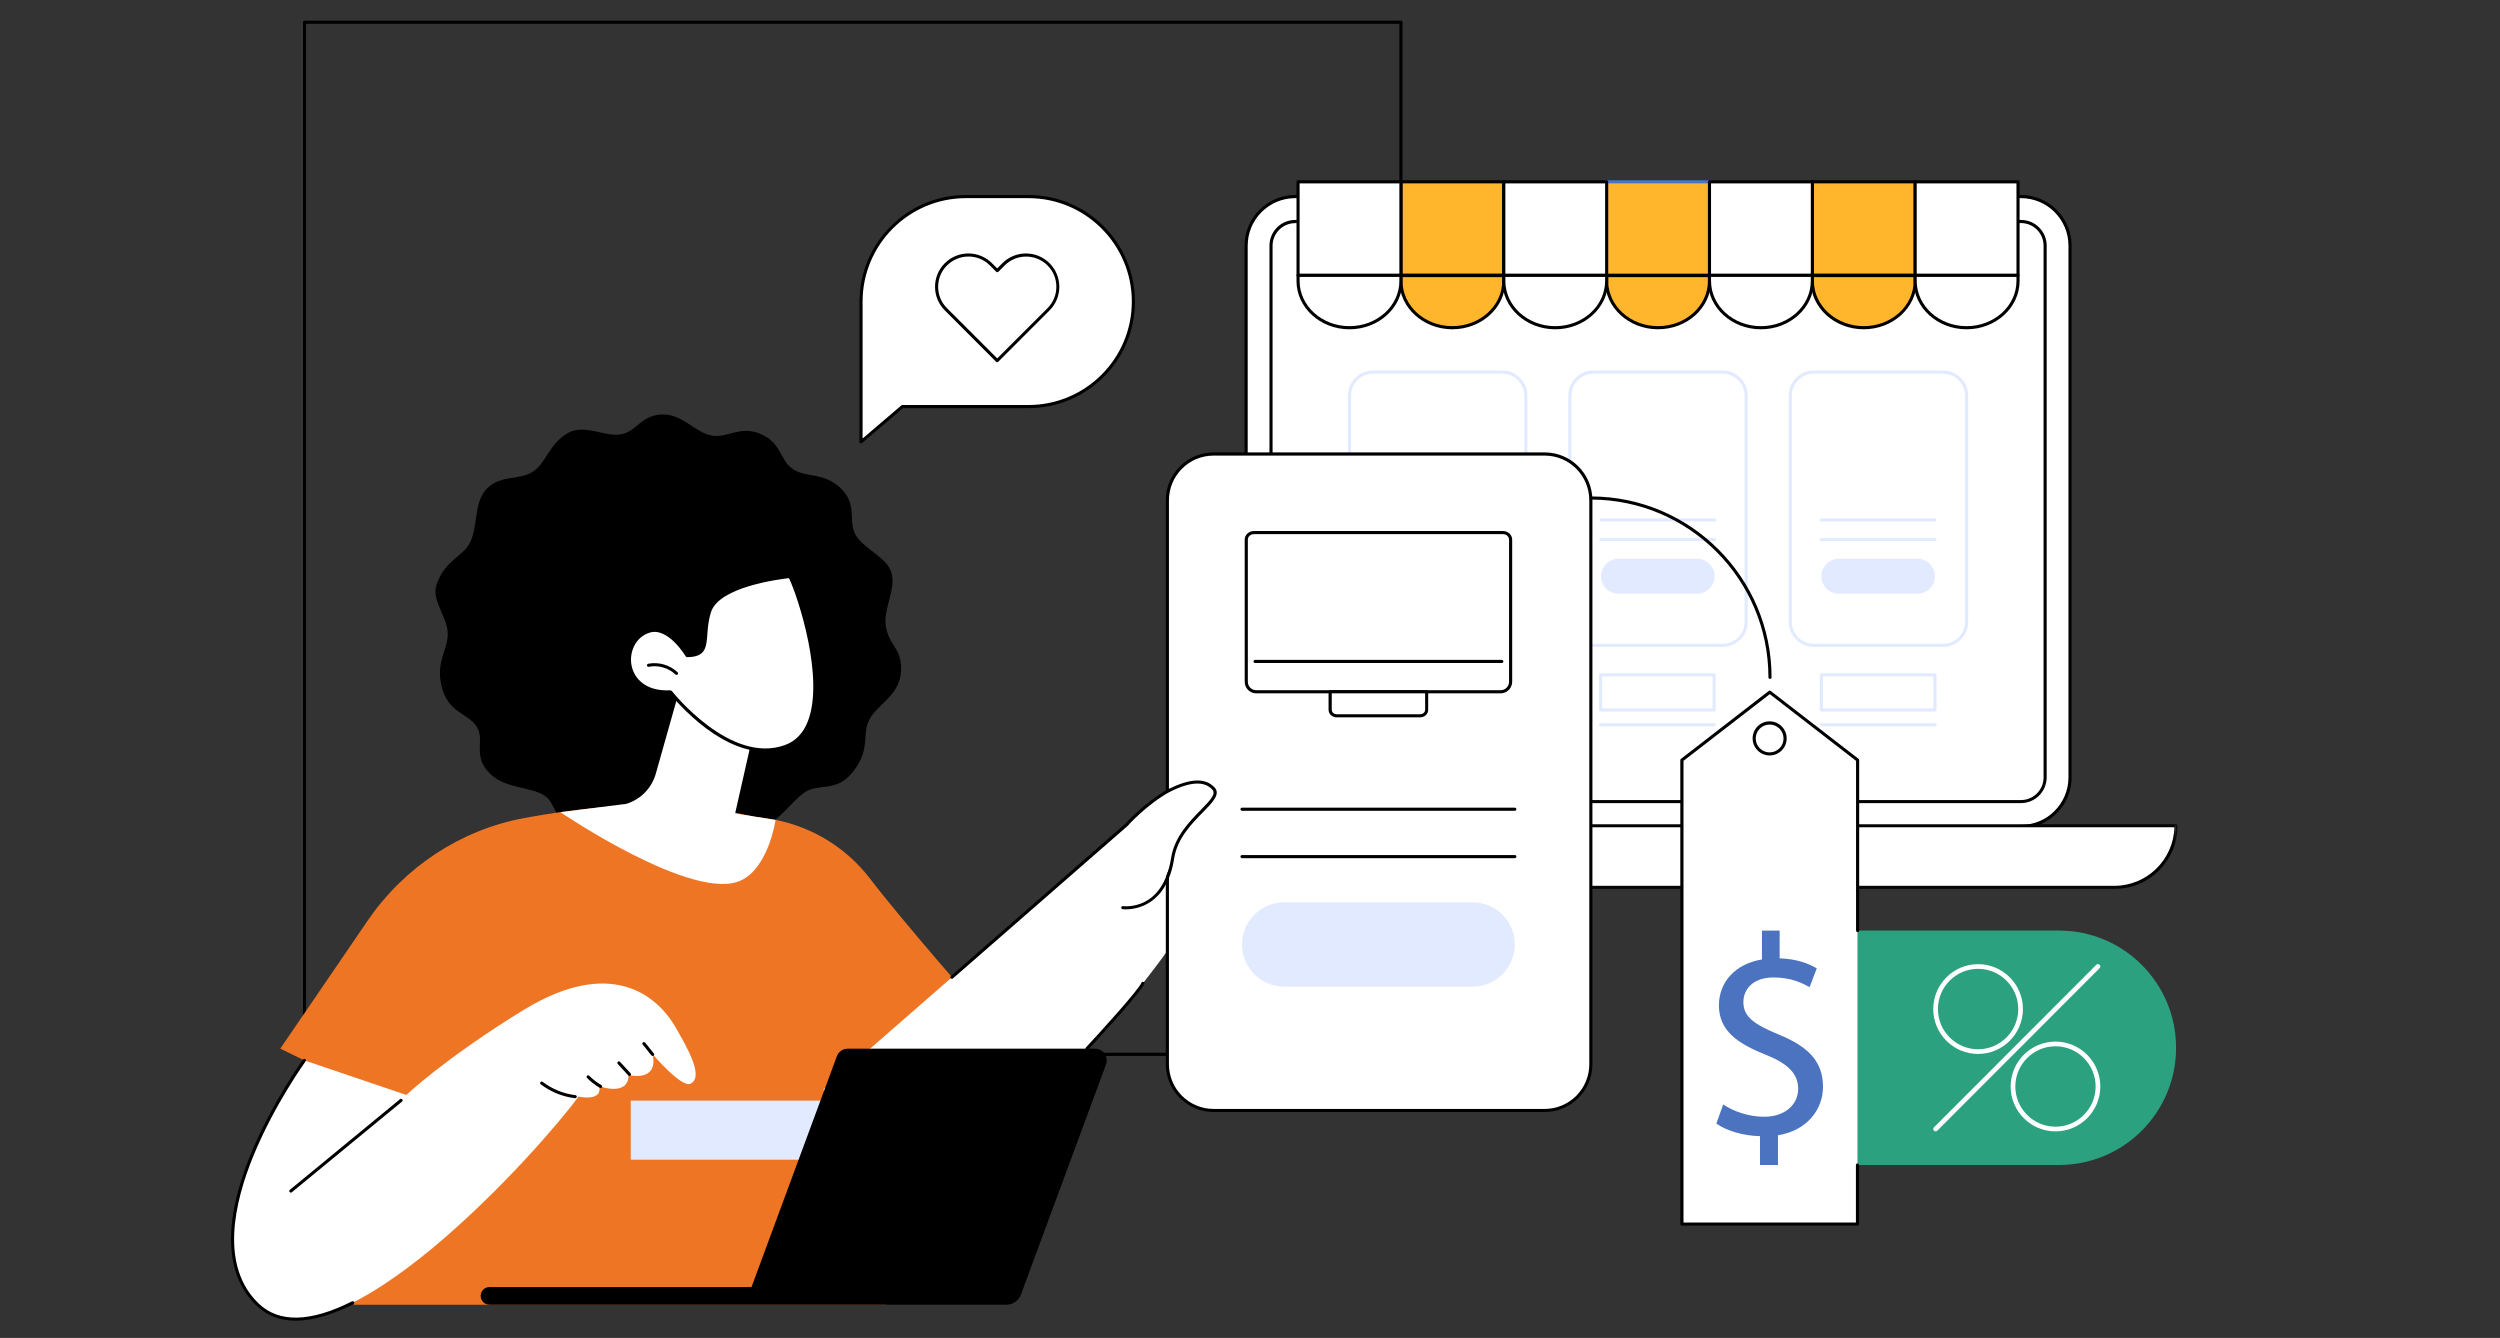 <svg width="725" height="388" viewBox="0 0 725 388" fill="none" xmlns="http://www.w3.org/2000/svg">
<rect x="0" y="0" width="725" height="388" fill="#333333" stroke="none"/>
<path d="M406.269 306.221H88.314C88.068 306.221 87.863 306.016 87.863 305.77V6.457C87.863 6.205 88.068 6 88.314 6H406.269C406.515 6 406.72 6.205 406.72 6.457V305.746C406.72 306.016 406.515 306.221 406.269 306.221ZM88.765 305.295H405.818V6.908H88.765V305.295Z" fill="black"/>
<path d="M586.069 57.016H375.592C367.736 57.016 361.379 63.402 361.379 71.247V225.449C361.379 233.318 367.753 239.686 375.592 239.686H586.092C593.949 239.686 600.306 233.294 600.306 225.449V71.247C600.306 63.402 593.931 57.016 586.069 57.016Z" fill="white"/>
<path d="M586.069 240.151H375.593C367.507 240.151 360.922 233.56 360.922 225.463V71.243C360.922 63.146 367.507 56.555 375.593 56.555H586.092C594.177 56.555 600.763 63.146 600.763 71.243V225.445C600.763 233.56 594.177 240.151 586.069 240.151ZM375.593 57.463C368 57.463 361.83 63.644 361.83 71.243V225.445C361.83 233.044 368 239.225 375.593 239.225H586.092C593.685 239.225 599.855 233.044 599.855 225.445V71.243C599.855 63.644 593.685 57.463 586.092 57.463H375.593Z" fill="black"/>
<path d="M375.593 232.447C371.749 232.447 368.597 229.319 368.597 225.446V71.243C368.597 67.394 371.726 64.242 375.593 64.242H586.092C589.942 64.242 593.088 67.371 593.088 71.243V225.446C593.088 229.295 589.959 232.447 586.092 232.447H375.593Z" fill="white"/>
<path d="M586.069 232.904H375.593C371.497 232.904 368.146 229.565 368.146 225.446V71.243C368.146 67.148 371.48 63.785 375.593 63.785H586.092C590.188 63.785 593.539 67.125 593.539 71.243V225.446C593.521 229.565 590.188 232.904 586.069 232.904ZM375.593 64.717C371.995 64.717 369.048 67.64 369.048 71.267V225.464C369.048 229.073 371.972 232.014 375.593 232.014H586.092C589.69 232.014 592.637 229.09 592.637 225.464V71.243C592.637 67.64 589.713 64.693 586.092 64.693H375.593V64.717Z" fill="black"/>
<path d="M613.166 257.334H348.496C338.624 257.334 330.638 249.319 330.638 239.453H631.047C631.047 249.319 623.044 257.334 613.166 257.334Z" fill="white"/>
<mask id="mask0_350_10946" style="mask-type:luminance" maskUnits="userSpaceOnUse" x="329" y="238" width="303" height="20">
<path d="M329.748 238.453H631.592V257.951H329.748V238.453Z" fill="white"/>
</mask>
<g mask="url(#mask0_350_10946)">
<path d="M613.166 257.789H348.496C338.395 257.789 330.187 249.569 330.187 239.457C330.187 239.211 330.392 239 330.638 239H631.047C631.293 239 631.498 239.211 631.498 239.457C631.498 249.569 623.272 257.789 613.166 257.789ZM331.09 239.908C331.336 249.306 339.052 256.887 348.496 256.887H613.166C622.61 256.887 630.326 249.306 630.572 239.908H331.09Z" fill="black"/>
</g>
<path d="M406.269 52.723H436.102V79.837H406.269V52.723Z" fill="#FFB62D"/>
<path d="M436.553 80.308H405.818V52.273H436.553V80.308ZM406.72 79.405H435.651V53.176H406.72V79.405Z" fill="black"/>
<path d="M406.269 79.856V81.484C406.269 88.983 412.936 95.041 421.186 95.041C429.417 95.041 436.102 88.96 436.102 81.484V79.856H406.269Z" fill="#FFB62D"/>
<path d="M421.186 95.49C412.708 95.49 405.818 89.204 405.818 81.482V79.379H436.553V81.482C436.553 89.204 429.663 95.49 421.186 95.49ZM406.72 80.305V81.482C406.72 88.712 413.206 94.582 421.186 94.582C429.171 94.582 435.651 88.712 435.651 81.482V80.305H406.72Z" fill="black"/>
<path d="M465.917 52.723H495.75V79.837H465.917V52.723Z" fill="#FFB62D"/>
<path d="M496.201 80.308H465.46V52.273H496.201V80.308ZM466.368 79.405H495.299V53.176H466.368V79.405Z" fill="#4C73C0"/>
<path d="M465.917 79.856V81.484C465.917 88.983 472.602 95.041 480.834 95.041C489.059 95.041 495.75 88.96 495.75 81.484V79.856H465.917Z" fill="#FFB62D"/>
<path d="M480.834 95.49C472.356 95.49 465.46 89.204 465.46 81.482V79.379H496.201V81.482C496.201 89.204 489.311 95.49 480.834 95.49ZM466.368 80.305V81.482C466.368 88.712 472.848 94.582 480.834 94.582C488.813 94.582 495.299 88.712 495.299 81.482V80.305H466.368Z" fill="black"/>
<path d="M525.583 52.723H555.416V79.837H525.583V52.723Z" fill="#FFB62D"/>
<path d="M555.849 80.308H525.109V52.273H555.849V80.308ZM526.034 79.405H554.965V53.176H526.034V79.405Z" fill="black"/>
<path d="M525.583 79.856V81.484C525.583 88.983 532.268 95.041 540.499 95.041C548.731 95.041 555.416 88.96 555.416 81.484V79.856H525.583Z" fill="#FFB62D"/>
<path d="M540.476 95.49C531.998 95.49 525.109 89.204 525.109 81.482V79.379H555.849V81.482C555.849 89.204 548.954 95.49 540.476 95.49ZM526.034 80.305V81.482C526.034 88.712 532.514 94.582 540.5 94.582C548.479 94.582 554.965 88.712 554.965 81.482V80.305H526.034Z" fill="black"/>
<path d="M563.05 80.371H398.208C397.956 80.371 397.751 80.166 397.751 79.92C397.751 79.668 397.956 79.463 398.208 79.463H563.05C563.296 79.463 563.501 79.668 563.501 79.92C563.501 80.166 563.296 80.371 563.05 80.371Z" fill="black"/>
<path d="M376.436 52.723H406.269V79.837H376.436V52.723Z" fill="white"/>
<path d="M406.269 80.308H376.436C376.19 80.308 375.985 80.103 375.985 79.856V52.725C375.985 52.478 376.19 52.273 376.436 52.273H406.269C406.515 52.273 406.72 52.478 406.72 52.725V79.839C406.72 80.103 406.515 80.308 406.269 80.308ZM376.887 79.405H405.818V53.176H376.887V79.405Z" fill="black"/>
<path d="M376.436 79.856V81.484C376.436 88.983 383.127 95.041 391.353 95.041C399.584 95.041 406.269 88.96 406.269 81.484V79.856H376.436Z" fill="white"/>
<path d="M391.353 95.496C382.875 95.496 375.985 89.21 375.985 81.488V79.859C375.985 79.613 376.19 79.408 376.436 79.408H406.269C406.515 79.408 406.72 79.613 406.72 79.859V81.488C406.72 89.21 399.83 95.496 391.353 95.496ZM376.887 80.311V81.488C376.887 88.718 383.373 94.588 391.353 94.588C399.338 94.588 405.818 88.718 405.818 81.488V80.311H376.887Z" fill="black"/>
<path d="M436.102 52.723H465.935V79.837H436.102V52.723Z" fill="white"/>
<path d="M465.917 80.308H436.085C435.838 80.308 435.628 80.103 435.628 79.856V52.725C435.628 52.478 435.838 52.273 436.085 52.273H465.917C466.163 52.273 466.369 52.478 466.369 52.725V79.839C466.369 80.103 466.163 80.308 465.917 80.308ZM436.553 79.405H465.484V53.176H436.553V79.405Z" fill="black"/>
<path d="M436.102 79.856V81.484C436.102 88.983 442.793 95.041 451.018 95.041C459.25 95.041 465.935 88.96 465.935 81.484V79.856H436.102Z" fill="white"/>
<path d="M451.018 95.496C442.541 95.496 435.651 89.21 435.651 81.488V79.859C435.651 79.613 435.856 79.408 436.102 79.408H465.935C466.181 79.408 466.392 79.613 466.392 79.859V81.488C466.368 89.21 459.478 95.496 451.018 95.496ZM436.553 80.311V81.488C436.553 88.718 443.039 94.588 451.018 94.588C459.004 94.588 465.484 88.718 465.484 81.488V80.311H436.553Z" fill="black"/>
<path d="M495.75 52.723H525.583V79.837H495.75V52.723Z" fill="white"/>
<path d="M525.583 80.308H495.75C495.504 80.308 495.299 80.103 495.299 79.856V52.725C495.299 52.478 495.504 52.273 495.75 52.273H525.583C525.829 52.273 526.034 52.478 526.034 52.725V79.839C526.034 80.103 525.829 80.308 525.583 80.308ZM496.201 79.405H525.132V53.176H496.201V79.405Z" fill="black"/>
<path d="M495.75 79.856V81.484C495.75 88.983 502.435 95.041 510.667 95.041C518.892 95.041 525.583 88.96 525.583 81.484V79.856H495.75Z" fill="white"/>
<path d="M510.667 95.496C502.189 95.496 495.299 89.21 495.299 81.488V79.859C495.299 79.613 495.504 79.408 495.75 79.408H525.583C525.829 79.408 526.034 79.613 526.034 79.859V81.488C526.034 89.21 519.144 95.496 510.667 95.496ZM496.201 80.311V81.488C496.201 88.718 502.681 94.588 510.667 94.588C518.646 94.588 525.132 88.718 525.132 81.488V80.311H496.201Z" fill="black"/>
<path d="M555.393 52.723H585.225V79.837H555.393V52.723Z" fill="white"/>
<path d="M585.225 80.308H555.392C555.146 80.308 554.941 80.103 554.941 79.856V52.725C554.941 52.478 555.146 52.273 555.392 52.273H585.225C585.471 52.273 585.682 52.478 585.682 52.725V79.839C585.682 80.103 585.471 80.308 585.225 80.308ZM555.849 79.405H584.774V53.176H555.849V79.405Z" fill="black"/>
<path d="M555.393 79.856V81.484C555.393 88.983 562.083 95.041 570.309 95.041C578.541 95.041 585.225 88.96 585.225 81.484V79.856H555.393Z" fill="white"/>
<path d="M570.309 95.496C561.831 95.496 554.941 89.21 554.941 81.488V79.859C554.941 79.613 555.146 79.408 555.392 79.408H585.225C585.471 79.408 585.682 79.613 585.682 79.859V81.488C585.682 89.21 578.786 95.496 570.309 95.496ZM555.849 80.311V81.488C555.849 88.718 562.329 94.588 570.309 94.588C578.294 94.588 584.774 88.718 584.774 81.488V80.311H555.849Z" fill="black"/>
<path d="M499.576 187.15H462.092C458.324 187.15 455.26 184.08 455.26 180.313V114.736C455.26 110.968 458.324 107.898 462.092 107.898H499.553C503.32 107.898 506.384 110.968 506.384 114.736V180.33C506.407 184.103 503.343 187.15 499.576 187.15Z" fill="white"/>
<path d="M499.576 187.601H462.092C458.078 187.601 454.803 184.326 454.803 180.313V114.736C454.803 110.716 458.078 107.441 462.092 107.441H499.553C503.566 107.441 506.841 110.716 506.841 114.736V180.33C506.859 184.349 503.589 187.601 499.576 187.601ZM462.092 108.35C458.571 108.35 455.711 111.214 455.711 114.736V180.33C455.711 183.851 458.571 186.716 462.092 186.716H499.553C503.074 186.716 505.933 183.851 505.933 180.33V114.736C505.933 111.214 503.074 108.35 499.553 108.35H462.092Z" fill="#E2EAFF"/>
<path d="M492.147 162.012H469.374C466.573 162.012 464.288 164.297 464.288 167.103C464.288 169.903 466.573 172.188 469.374 172.188H492.147C494.947 172.188 497.232 169.903 497.232 167.103C497.232 164.297 494.947 162.012 492.147 162.012Z" fill="#E2EAFF"/>
<path d="M497.233 156.945H464.289C464.043 156.945 463.838 156.74 463.838 156.494C463.838 156.248 464.043 156.037 464.289 156.037H497.233C497.479 156.037 497.684 156.248 497.684 156.494C497.684 156.758 497.479 156.945 497.233 156.945Z" fill="#E2EAFF"/>
<path d="M497.233 151.24H464.289C464.043 151.24 463.838 151.035 463.838 150.789C463.838 150.543 464.043 150.332 464.289 150.332H497.233C497.479 150.332 497.684 150.543 497.684 150.789C497.684 151.035 497.479 151.24 497.233 151.24Z" fill="#E2EAFF"/>
<path d="M464.166 195.719H497.109V205.895H464.166V195.719Z" fill="white"/>
<path d="M497.109 206.345H464.165C463.919 206.345 463.714 206.139 463.714 205.893V195.717C463.714 195.471 463.919 195.26 464.165 195.26H497.109C497.355 195.26 497.56 195.471 497.56 195.717V205.893C497.56 206.139 497.355 206.345 497.109 206.345ZM464.622 205.436H496.652V196.168H464.622V205.436Z" fill="#E2EAFF"/>
<path d="M497.109 210.633H464.165C463.919 210.633 463.714 210.422 463.714 210.176C463.714 209.93 463.919 209.725 464.165 209.725H497.109C497.355 209.725 497.56 209.93 497.56 210.176C497.56 210.422 497.355 210.633 497.109 210.633Z" fill="#E2EAFF"/>
<path d="M435.669 187.15H398.208C394.44 187.15 391.376 184.08 391.376 180.313V114.736C391.376 110.968 394.44 107.898 398.208 107.898H435.669C439.436 107.898 442.5 110.968 442.5 114.736V180.33C442.482 184.103 439.436 187.15 435.669 187.15Z" fill="white"/>
<path d="M435.668 187.601H398.207C394.194 187.601 390.919 184.326 390.919 180.313V114.736C390.919 110.716 394.194 107.441 398.207 107.441H435.668C439.682 107.441 442.957 110.716 442.957 114.736V180.33C442.933 184.349 439.682 187.601 435.668 187.601ZM398.184 108.35C394.669 108.35 391.804 111.214 391.804 114.736V180.33C391.804 183.851 394.669 186.716 398.184 186.716H435.651C439.166 186.716 442.031 183.851 442.031 180.33V114.736C442.031 111.214 439.166 108.35 435.651 108.35H398.184Z" fill="#E2EAFF"/>
<path d="M428.222 162.012H405.449C402.648 162.012 400.363 164.297 400.363 167.103C400.363 169.903 402.648 172.188 405.449 172.188H428.222C431.022 172.188 433.307 169.903 433.307 167.103C433.307 164.297 431.04 162.012 428.222 162.012Z" fill="#E2EAFF"/>
<path d="M433.308 156.945H400.364C400.118 156.945 399.913 156.74 399.913 156.494C399.913 156.248 400.118 156.037 400.364 156.037H433.308C433.554 156.037 433.759 156.248 433.759 156.494C433.759 156.758 433.554 156.945 433.308 156.945Z" fill="#E2EAFF"/>
<path d="M433.308 151.24H400.364C400.118 151.24 399.913 151.035 399.913 150.789C399.913 150.543 400.118 150.332 400.364 150.332H433.308C433.554 150.332 433.759 150.543 433.759 150.789C433.759 151.035 433.554 151.24 433.308 151.24Z" fill="#E2EAFF"/>
<path d="M400.363 195.719H433.307V205.895H400.363V195.719Z" fill="white"/>
<path d="M433.308 206.345H400.364C400.118 206.345 399.913 206.139 399.913 205.893V195.717C399.913 195.471 400.118 195.26 400.364 195.26H433.308C433.554 195.26 433.759 195.471 433.759 195.717V205.893C433.759 206.139 433.554 206.345 433.308 206.345ZM400.821 205.436H432.851V196.168H400.821V205.436Z" fill="#E2EAFF"/>
<path d="M433.389 210.633H400.446C400.199 210.633 399.994 210.422 399.994 210.176C399.994 209.93 400.199 209.725 400.446 209.725H433.389C433.635 209.725 433.84 209.93 433.84 210.176C433.84 210.422 433.635 210.633 433.389 210.633Z" fill="#E2EAFF"/>
<path d="M563.477 187.15H526.017C522.249 187.15 519.185 184.08 519.185 180.313V114.736C519.185 110.968 522.249 107.898 526.017 107.898H563.477C567.245 107.898 570.309 110.968 570.309 114.736V180.33C570.309 184.103 567.245 187.15 563.477 187.15Z" fill="white"/>
<path d="M563.478 187.601H526.017C522.003 187.601 518.728 184.326 518.728 180.313V114.736C518.728 110.716 522.003 107.441 526.017 107.441H563.478C567.491 107.441 570.766 110.716 570.766 114.736V180.33C570.766 184.349 567.491 187.601 563.478 187.601ZM526.017 108.35C522.496 108.35 519.637 111.214 519.637 114.736V180.33C519.637 183.851 522.496 186.716 526.017 186.716H563.478C566.999 186.716 569.858 183.851 569.858 180.33V114.736C569.858 111.214 566.999 108.35 563.478 108.35H526.017Z" fill="#E2EAFF"/>
<path d="M556.054 162.012H533.275C530.481 162.012 528.196 164.297 528.196 167.103C528.196 169.903 530.481 172.188 533.275 172.188H556.054C558.849 172.188 561.134 169.903 561.134 167.103C561.134 164.297 558.849 162.012 556.054 162.012Z" fill="#E2EAFF"/>
<path d="M561.134 156.945H528.196C527.95 156.945 527.745 156.74 527.745 156.494C527.745 156.248 527.95 156.037 528.196 156.037H561.134C561.38 156.037 561.585 156.248 561.585 156.494C561.585 156.758 561.38 156.945 561.134 156.945Z" fill="#E2EAFF"/>
<path d="M561.134 151.24H528.196C527.95 151.24 527.745 151.035 527.745 150.789C527.745 150.543 527.95 150.332 528.196 150.332H561.134C561.38 150.332 561.585 150.543 561.585 150.789C561.585 151.035 561.38 151.24 561.134 151.24Z" fill="#E2EAFF"/>
<path d="M528.196 195.719H561.134V205.895H528.196V195.719Z" fill="white"/>
<path d="M561.134 206.345H528.196C527.95 206.345 527.745 206.139 527.745 205.893V195.717C527.745 195.471 527.95 195.26 528.196 195.26H561.134C561.38 195.26 561.585 195.471 561.585 195.717V205.893C561.585 206.139 561.38 206.345 561.134 206.345ZM528.647 205.436H560.683V196.168H528.647V205.436Z" fill="#E2EAFF"/>
<path d="M561.216 210.633H528.278C528.032 210.633 527.827 210.422 527.827 210.176C527.827 209.93 528.032 209.725 528.278 209.725H561.216C561.462 209.725 561.667 209.93 561.667 210.176C561.667 210.422 561.462 210.633 561.216 210.633Z" fill="#E2EAFF"/>
<path d="M597.118 269.863H510.397V337.848H597.118C615.861 337.848 631.064 322.621 631.064 303.856C631.064 285.084 615.861 269.863 597.118 269.863Z" fill="#2BA17F"/>
<path d="M573.643 305.646C566.466 305.646 560.642 299.793 560.642 292.622C560.642 285.456 566.483 279.604 573.643 279.604C580.825 279.604 586.649 285.456 586.649 292.622C586.649 299.793 580.825 305.646 573.643 305.646ZM573.643 280.963C567.227 280.963 562.001 286.195 562.001 292.622C562.001 299.055 567.227 304.287 573.643 304.287C580.064 304.287 585.29 299.055 585.29 292.622C585.29 286.195 580.064 280.963 573.643 280.963Z" fill="white"/>
<path d="M596.093 328.099C588.91 328.099 583.087 322.252 583.087 315.081C583.087 307.892 588.928 302.062 596.093 302.062C603.252 302.062 609.094 307.915 609.094 315.081C609.094 322.269 603.252 328.099 596.093 328.099ZM596.093 303.422C589.672 303.422 584.446 308.654 584.446 315.081C584.446 321.508 589.672 326.74 596.093 326.74C602.508 326.74 607.734 321.508 607.734 315.081C607.734 308.654 602.508 303.422 596.093 303.422Z" fill="white"/>
<path d="M561.321 328.096C561.157 328.096 560.97 328.037 560.847 327.891C560.577 327.627 560.577 327.193 560.847 326.924L607.922 279.79C608.186 279.521 608.619 279.521 608.889 279.79C609.152 280.054 609.152 280.487 608.889 280.757L561.814 327.891C561.667 328.037 561.503 328.096 561.321 328.096Z" fill="white"/>
<path d="M513.297 196.889C513.051 196.889 512.846 196.684 512.846 196.438C512.846 168.005 489.739 144.875 461.347 144.875C461.101 144.875 460.896 144.664 460.896 144.418C460.896 144.172 461.101 143.967 461.347 143.967C490.237 143.967 513.754 167.513 513.754 196.438C513.754 196.684 513.543 196.889 513.297 196.889Z" fill="black"/>
<path d="M487.747 354.968V220.422L513.198 200.725L538.666 220.422V354.968H487.747Z" fill="white"/>
<path d="M516.367 210.986C516.789 211.408 517.111 211.894 517.34 212.445C517.568 212.99 517.68 213.564 517.68 214.162C517.68 214.759 517.568 215.328 517.34 215.878C517.111 216.429 516.789 216.915 516.367 217.337C515.945 217.759 515.459 218.081 514.914 218.31C514.363 218.538 513.789 218.649 513.198 218.649C512.6 218.649 512.026 218.538 511.481 218.31C510.93 218.081 510.444 217.759 510.022 217.337C509.606 216.915 509.278 216.429 509.05 215.878C508.827 215.328 508.71 214.759 508.71 214.162C508.71 213.564 508.827 212.99 509.05 212.445C509.278 211.894 509.606 211.408 510.022 210.986C510.444 210.564 510.93 210.242 511.481 210.014C512.026 209.785 512.6 209.668 513.198 209.668C513.789 209.668 514.363 209.785 514.914 210.014C515.459 210.242 515.945 210.564 516.367 210.986Z" fill="white"/>
<path d="M513.197 219.079C510.479 219.079 508.258 216.853 508.258 214.134C508.258 211.416 510.479 209.189 513.197 209.189C515.91 209.189 518.136 211.416 518.136 214.134C518.136 216.876 515.933 219.079 513.197 219.079ZM513.197 210.121C510.971 210.121 509.161 211.931 509.161 214.158C509.161 216.384 510.971 218.194 513.197 218.194C515.418 218.194 517.228 216.384 517.228 214.158C517.228 211.931 515.418 210.121 513.197 210.121Z" fill="black"/>
<path d="M510.397 337.846V329.48C505.605 329.398 500.648 327.916 497.742 325.836L499.722 320.294C502.704 322.268 507.005 323.856 511.633 323.856C517.498 323.856 521.464 320.458 521.464 315.741C521.464 311.189 518.236 308.365 512.125 305.893C503.689 302.577 498.486 298.763 498.486 291.574C498.486 284.696 503.361 279.481 510.971 278.245V269.879H516.098V277.917C521.054 278.081 524.452 279.399 526.86 280.823L524.78 286.278C523.052 285.293 519.654 283.46 514.346 283.46C507.971 283.46 505.581 287.268 505.581 290.584C505.581 294.89 508.651 297.034 515.852 300.022C524.37 303.502 528.671 307.809 528.671 315.161C528.671 321.711 524.118 327.834 515.605 329.234V337.846H510.397Z" fill="#4C73C0"/>
<path d="M538.666 355.416H487.747C487.501 355.416 487.29 355.211 487.29 354.965V220.418C487.29 220.272 487.354 220.149 487.478 220.067L512.951 200.37C513.115 200.247 513.338 200.247 513.502 200.37L538.976 220.067C539.076 220.149 539.164 220.295 539.164 220.418V269.86C539.164 270.107 538.953 270.312 538.707 270.312C538.461 270.312 538.255 270.107 538.255 269.86V220.641L513.239 201.301L488.216 220.641V354.531H538.214V337.846C538.214 337.6 538.42 337.389 538.666 337.389C538.912 337.389 539.123 337.6 539.123 337.846V354.983C539.123 355.229 538.912 355.416 538.666 355.416Z" fill="black"/>
<path d="M261.259 195.124C260.667 201.821 254.369 204.334 252.125 208.658C249.84 213.046 252.582 216.942 247.578 223.551C242.681 230.043 237.372 226.99 233.342 229.796C229.451 232.515 226.469 237.501 221.987 239.352C217.664 241.145 212.461 239.581 207.745 240.489C203.222 241.35 198.693 244.836 193.941 244.812C189.395 244.795 185.136 240.237 180.484 239.311C175.855 238.385 172.217 242.176 167.999 240.571C159.539 237.296 161.66 233.253 157.892 230.722C153.967 228.103 146.497 228.783 142.033 224.295C136.865 219.145 140.738 214.816 138.307 210.843C135.799 206.742 129.975 206.906 128.06 199.038C126.273 191.703 130.081 188.305 129.829 183.424C129.606 178.603 124.937 174.009 126.683 169.287C129.401 162.04 134.03 161.706 136.274 157.382C138.553 152.994 137.504 146.485 140.468 142.571C144.376 137.38 150.633 139.519 154.647 136.718C158.531 134 159.17 128.891 164.542 125.657C169.376 122.727 175.469 126.852 180.179 125.944C184.702 125.077 186.102 120.05 192.582 120.196C198.119 120.343 201.575 125.346 206.227 126.272C210.856 127.204 214.353 123.431 220.154 125.674C226.657 128.188 226.118 133.484 229.908 136.021C233.834 138.634 238.609 136.882 243.548 141.353C248.938 146.215 245.768 151.283 248.199 155.238C250.707 159.339 257.046 161.46 258.482 165.994C259.946 170.588 256.302 176.271 256.835 181.134C257.538 187.379 261.921 187.895 261.259 195.124Z" fill="black"/>
<path d="M283.71 292.215C283.71 292.215 261.429 266.771 252.371 254.889C244.884 245.058 233.734 238.695 221.489 237.213C214.412 236.364 205.606 233.276 195.506 233.153C181.843 232.966 166.001 234.635 152.116 237.213C133.62 240.629 117.262 251.403 106.622 266.982L81.278 304.103L110.021 318.152L102.568 378.368H257.005L283.71 292.215Z" fill="#EE7524"/>
<path d="M117.836 317.534L88.249 307.498C88.249 307.498 52.37 356.981 74.757 378.348C97.137 399.709 156.885 333.042 167.77 318.003C167.77 318.003 174.766 319.631 173.782 314.997C173.782 314.997 182.277 318.132 182.277 311.746C182.277 311.746 191.018 314.007 189.272 305.729C189.272 305.729 197.685 315.595 200.257 314.277C204.23 312.255 199.396 303.977 195.775 297.69C192.155 291.427 179.541 275.937 151.764 292.933C129.114 306.842 117.836 317.534 117.836 317.534Z" fill="white"/>
<path d="M85.742 382.999C81.236 382.999 77.452 381.557 74.446 378.698C65.148 369.816 64.551 354.613 72.694 334.752C78.805 319.835 87.798 307.374 87.88 307.251C88.027 307.046 88.314 307.005 88.519 307.145C88.724 307.292 88.765 307.579 88.618 307.784C88.537 307.913 79.608 320.292 73.52 335.127C67.943 348.719 63.684 367.198 75.061 378.06C80.949 383.678 90.042 383.456 102.076 377.398C102.305 377.292 102.568 377.374 102.691 377.603C102.797 377.831 102.715 378.101 102.486 378.224C96.088 381.393 90.517 382.999 85.742 382.999Z" fill="black"/>
<path d="M84.342 345.861C84.219 345.861 84.072 345.797 83.99 345.692C83.826 345.51 83.867 345.223 84.055 345.053L116.026 318.747C116.213 318.583 116.5 318.624 116.664 318.812C116.828 318.993 116.787 319.286 116.6 319.45L84.629 345.756C84.547 345.82 84.447 345.861 84.342 345.861Z" fill="black"/>
<path d="M166.804 318.478C166.786 318.478 166.763 318.478 166.745 318.478C163.142 318.051 159.709 316.644 156.826 314.465C156.621 314.318 156.58 314.031 156.744 313.826C156.885 313.621 157.178 313.574 157.383 313.744C160.136 315.842 163.429 317.183 166.868 317.594C167.114 317.617 167.296 317.84 167.255 318.109C167.214 318.314 167.032 318.478 166.804 318.478Z" fill="black"/>
<path d="M174.168 315.536C174.086 315.536 174.004 315.513 173.946 315.472C172.586 314.687 171.35 313.72 170.243 312.607C170.055 312.425 170.055 312.132 170.243 311.968C170.424 311.787 170.712 311.787 170.876 311.968C171.924 313.023 173.12 313.949 174.414 314.687C174.625 314.81 174.707 315.103 174.578 315.308C174.479 315.448 174.332 315.536 174.168 315.536Z" fill="black"/>
<path d="M182.546 312.033C182.417 312.033 182.294 311.992 182.212 311.887L179.148 308.553C178.984 308.365 178.984 308.078 179.171 307.914C179.353 307.744 179.64 307.744 179.804 307.932L182.874 311.271C183.038 311.453 183.038 311.746 182.851 311.91C182.769 311.992 182.646 312.033 182.546 312.033Z" fill="black"/>
<path d="M189.249 306.223C189.126 306.223 189.003 306.165 188.903 306.059C188.47 305.567 188.141 305.11 187.813 304.7C187.397 304.167 186.987 303.628 186.39 302.948C186.226 302.761 186.249 302.474 186.431 302.309C186.618 302.145 186.905 302.163 187.069 302.351C187.708 303.071 188.118 303.628 188.528 304.167C188.862 304.594 189.19 305.01 189.6 305.503C189.764 305.69 189.747 305.977 189.559 306.141C189.477 306.182 189.372 306.223 189.249 306.223Z" fill="black"/>
<path d="M238.814 315.924L326.707 239.186C326.707 239.186 340.1 224.293 349.158 226.988C359.956 230.205 341.336 237.704 340.083 248.806C338.829 259.915 339.239 274.767 339.239 274.767C339.239 274.767 295.89 337.145 262.29 337.889C249.758 338.153 238.814 315.924 238.814 315.924Z" fill="white"/>
<path d="M315.23 304.55C315.124 304.55 315.001 304.509 314.919 304.427C314.732 304.263 314.732 303.976 314.902 303.789C320.087 298.205 330.123 287.085 331.031 284.982C331.13 284.753 331.4 284.654 331.628 284.753C331.851 284.859 331.956 285.122 331.851 285.351C330.638 288.093 316.173 303.747 315.558 304.41C315.476 304.509 315.353 304.55 315.23 304.55Z" fill="black"/>
<path d="M447.954 322.021H351.935C344.547 322.021 338.542 316.028 338.542 308.611V145.057C338.542 137.663 344.524 131.646 351.935 131.646H447.954C455.342 131.646 461.347 137.64 461.347 145.057V308.611C461.347 316.028 455.342 322.021 447.954 322.021Z" fill="white"/>
<path d="M447.954 322.48H351.935C344.301 322.48 338.085 316.258 338.085 308.612V145.059C338.085 137.419 344.301 131.197 351.935 131.197H447.954C455.588 131.197 461.799 137.419 461.799 145.059V308.612C461.799 316.258 455.588 322.48 447.954 322.48ZM351.935 132.123C344.793 132.123 338.993 137.935 338.993 145.083V308.636C338.993 315.784 344.793 321.59 351.935 321.59H447.954C455.096 321.59 460.896 315.784 460.896 308.636V145.083C460.896 137.935 455.096 132.123 447.954 132.123H351.935Z" fill="black"/>
<path d="M427.091 261.68H372.382C365.638 261.68 360.184 267.158 360.184 273.895C360.184 280.65 365.638 286.111 372.382 286.111H427.091C433.84 286.111 439.295 280.633 439.295 273.895C439.295 267.14 433.84 261.68 427.091 261.68Z" fill="#E2EAFF"/>
<path d="M435.88 154.457H363.617C362.405 154.457 361.42 155.383 361.42 156.513V197.718C361.42 199.323 362.715 200.624 364.321 200.624H435.176C436.782 200.624 438.077 199.323 438.077 197.718V156.513C438.059 155.383 437.092 154.457 435.88 154.457Z" fill="white"/>
<path d="M435.176 201.073H364.321C362.469 201.073 360.963 199.568 360.963 197.716V156.511C360.963 155.111 362.159 153.998 363.617 153.998H435.88C437.338 153.998 438.534 155.135 438.534 156.511V197.716C438.534 199.568 437.01 201.073 435.176 201.073ZM363.617 154.906C362.651 154.906 361.872 155.627 361.872 156.511V197.716C361.872 199.052 362.961 200.165 364.321 200.165H435.176C436.512 200.165 437.625 199.075 437.625 197.716V156.511C437.625 155.627 436.846 154.906 435.88 154.906H363.617Z" fill="black"/>
<path d="M385.758 200.621V205.83C385.758 206.802 386.601 207.581 387.632 207.581H411.888C412.919 207.581 413.757 206.802 413.757 205.83V200.621H385.758Z" fill="white"/>
<path d="M411.864 208.03H387.609C386.332 208.03 385.283 207.046 385.283 205.828V200.619C385.283 200.367 385.488 200.162 385.734 200.162H413.716C413.967 200.162 414.173 200.367 414.173 200.619V205.828C414.19 207.046 413.141 208.03 411.864 208.03ZM386.209 201.07V205.828C386.209 206.548 386.847 207.128 387.609 207.128H411.864C412.649 207.128 413.288 206.548 413.288 205.828V201.07H386.209Z" fill="black"/>
<path d="M435.528 192.277H363.969C363.723 192.277 363.518 192.066 363.518 191.82C363.518 191.574 363.723 191.369 363.969 191.369H435.528C435.774 191.369 435.979 191.574 435.979 191.82C435.979 192.066 435.774 192.277 435.528 192.277Z" fill="black"/>
<path d="M439.295 248.869H360.184C359.938 248.869 359.733 248.664 359.733 248.412C359.733 248.166 359.938 247.961 360.184 247.961H439.295C439.541 247.961 439.746 248.166 439.746 248.412C439.746 248.664 439.541 248.869 439.295 248.869Z" fill="black"/>
<path d="M439.295 235.127H360.184C359.938 235.127 359.733 234.922 359.733 234.676C359.733 234.43 359.938 234.225 360.184 234.225H439.295C439.541 234.225 439.746 234.43 439.746 234.676C439.746 234.922 439.541 235.127 439.295 235.127Z" fill="black"/>
<path d="M317.286 252.351C318.376 255.831 320.186 259.481 323.274 261.602C326.525 263.846 329.671 262.879 333.146 261.332C335.413 260.325 336.462 258.163 337.798 256.1C337.944 253.195 339.754 251.548 340.059 248.806C341.319 237.704 359.955 230.14 349.134 226.988C339.836 224.293 326.689 239.186 326.689 239.186L316.278 248.273C316.548 249.65 316.876 251.033 317.286 252.351Z" fill="white"/>
<path d="M326.461 263.719C325.904 263.719 325.576 263.678 325.559 263.678C325.313 263.637 325.143 263.408 325.166 263.162C325.184 262.916 325.436 262.729 325.682 262.77C326.15 262.834 337.223 264.152 339.631 248.744C340.575 242.686 344.998 238.175 348.232 234.876C351.15 231.912 352.737 230.16 351.519 228.924C349.134 226.451 345.203 226.68 339.198 229.644C338.969 229.75 338.706 229.668 338.6 229.439C338.501 229.211 338.583 228.947 338.805 228.842C345.227 225.69 349.486 225.526 352.181 228.309C354.05 230.242 351.771 232.568 348.865 235.538C345.555 238.913 341.418 243.137 340.516 248.908C338.395 262.588 329.384 263.719 326.461 263.719Z" fill="black"/>
<path d="M276.052 283.867C275.929 283.867 275.806 283.802 275.706 283.703C275.542 283.515 275.56 283.228 275.747 283.064L326.361 238.871C326.73 238.461 331.892 232.737 338.764 228.841C338.993 228.718 339.257 228.8 339.385 229.005C339.508 229.234 339.426 229.497 339.216 229.626C332.261 233.557 327.082 239.428 327.041 239.492C327.018 239.51 327.018 239.51 326.994 239.533L276.345 283.744C276.263 283.826 276.158 283.867 276.052 283.867Z" fill="black"/>
<path d="M213.182 235.91L224.905 237.785C224.905 237.785 222.972 251.442 214.951 255.297C201.289 261.87 162.527 235.541 162.527 235.541L181.662 233.11C185.792 231.832 189.003 228.557 190.175 224.392L197.955 196.85L219.556 207.729L213.182 235.91Z" fill="white"/>
<path d="M199.232 190.154C199.232 190.154 194.006 181.295 188.264 183.088C179.517 185.807 180.097 201.467 194.498 200.723C194.498 200.723 211.535 222.541 227.887 216.483C244.227 210.425 232.252 173.533 229.082 167.205C229.082 167.205 208.383 169.103 205.753 177.423C203.403 184.758 206.614 190.154 199.232 190.154Z" fill="white"/>
<path d="M221.947 217.965C216.615 217.965 210.774 215.704 204.786 211.234C199.15 207.027 195.096 202.188 194.293 201.18C186.536 201.508 182.957 197.22 182.212 193.06C181.392 188.443 183.923 183.955 188.142 182.655C193.696 180.926 198.611 188.279 199.496 189.703C203.796 189.621 203.943 187.681 204.23 183.85C204.376 182.016 204.54 179.731 205.319 177.282C208.014 168.752 228.18 166.813 229.042 166.731C229.229 166.713 229.411 166.813 229.493 166.982C232.047 172.068 240.232 196.581 235.111 209.582C233.67 213.232 231.303 215.681 228.075 216.876C226.1 217.62 224.062 217.965 221.947 217.965ZM194.498 200.249C194.639 200.249 194.768 200.313 194.85 200.413C195.014 200.623 211.864 221.903 227.723 216.032C230.711 214.919 232.908 212.652 234.25 209.253C239.166 196.751 231.467 173.24 228.813 167.662C226.241 167.949 208.507 170.134 206.187 177.528C205.442 179.878 205.278 182.016 205.132 183.891C204.845 187.763 204.64 190.57 199.25 190.57C199.086 190.57 198.939 190.488 198.857 190.341C198.816 190.259 193.737 181.811 188.405 183.463C184.128 184.799 182.482 189.293 183.121 192.831C183.8 196.645 187.134 200.582 194.475 200.19C194.475 200.249 194.475 200.249 194.498 200.249Z" fill="black"/>
<path d="M196.186 195.721C196.08 195.721 195.957 195.68 195.875 195.598C193.86 193.682 190.895 192.815 188.159 193.372C187.913 193.413 187.667 193.266 187.626 193.02C187.585 192.774 187.731 192.528 187.977 192.487C191.001 191.889 194.252 192.833 196.496 194.959C196.678 195.124 196.678 195.411 196.514 195.598C196.432 195.68 196.309 195.721 196.186 195.721Z" fill="black"/>
<path d="M182.915 319.18H286.504V336.317H182.915V319.18Z" fill="#E2EAFF"/>
<path d="M242.681 306.324L217.933 373.255H141.928C140.861 373.255 139.912 373.917 139.543 374.925C138.928 376.595 140.158 378.364 141.928 378.364H291.877C293.728 378.364 295.392 377.21 296.054 375.458L320.743 308.691C321.563 306.465 319.917 304.122 317.556 304.122H245.874C244.45 304.098 243.179 304.983 242.681 306.324Z" fill="black"/>
<path d="M249.699 128.147L261.692 117.912H298.257C315.066 117.912 328.681 104.272 328.681 87.464C328.681 70.649 315.066 57.016 298.257 57.016H280.13C263.321 57.016 249.699 70.649 249.699 87.464V128.147Z" fill="white"/>
<path d="M249.7 128.6C249.635 128.6 249.577 128.577 249.512 128.559C249.348 128.477 249.248 128.33 249.248 128.143V87.46C249.248 70.422 263.093 56.555 280.13 56.555H298.257C315.288 56.555 329.139 70.422 329.139 87.46C329.139 104.497 315.288 118.359 298.257 118.359H261.856L249.987 128.477C249.905 128.559 249.799 128.6 249.7 128.6ZM280.13 57.463C263.585 57.463 250.151 70.915 250.151 87.46V127.159L261.405 117.556C261.487 117.492 261.593 117.451 261.692 117.451H298.257C314.796 117.451 328.23 103.999 328.23 87.46C328.23 70.915 314.773 57.463 298.257 57.463H280.13Z" fill="black"/>
<path d="M287.371 76.644L289.199 78.472L291.033 76.644C294.636 73.035 300.477 73.035 304.075 76.644C307.678 80.247 307.678 86.1 304.075 89.703L289.199 104.596L274.324 89.703C270.726 86.1 270.726 80.247 274.324 76.644C277.927 73.035 283.768 73.035 287.371 76.644Z" fill="white"/>
<path d="M289.199 105.03C289.076 105.03 288.976 104.989 288.871 104.907L273.996 90.014C272.168 88.18 271.16 85.749 271.16 83.171C271.16 80.575 272.168 78.144 273.996 76.334C277.763 72.561 283.914 72.561 287.682 76.334L289.182 77.834L290.681 76.334C294.449 72.561 300.6 72.561 304.367 76.334C306.195 78.168 307.203 80.599 307.203 83.171C307.203 85.766 306.195 88.198 304.367 90.014L289.492 104.907C289.451 104.989 289.322 105.03 289.199 105.03ZM280.85 74.394C278.606 74.394 276.363 75.261 274.634 76.972C272.97 78.619 272.062 80.822 272.062 83.171C272.062 85.52 272.97 87.723 274.634 89.375L289.199 103.94L303.77 89.375C305.434 87.723 306.342 85.52 306.342 83.171C306.342 80.822 305.434 78.619 303.77 76.972C300.354 73.551 294.777 73.551 291.361 76.972L289.533 78.806C289.346 78.988 289.058 78.988 288.894 78.806L287.061 76.972C285.356 75.238 283.112 74.394 280.85 74.394Z" fill="black"/>
</svg>
